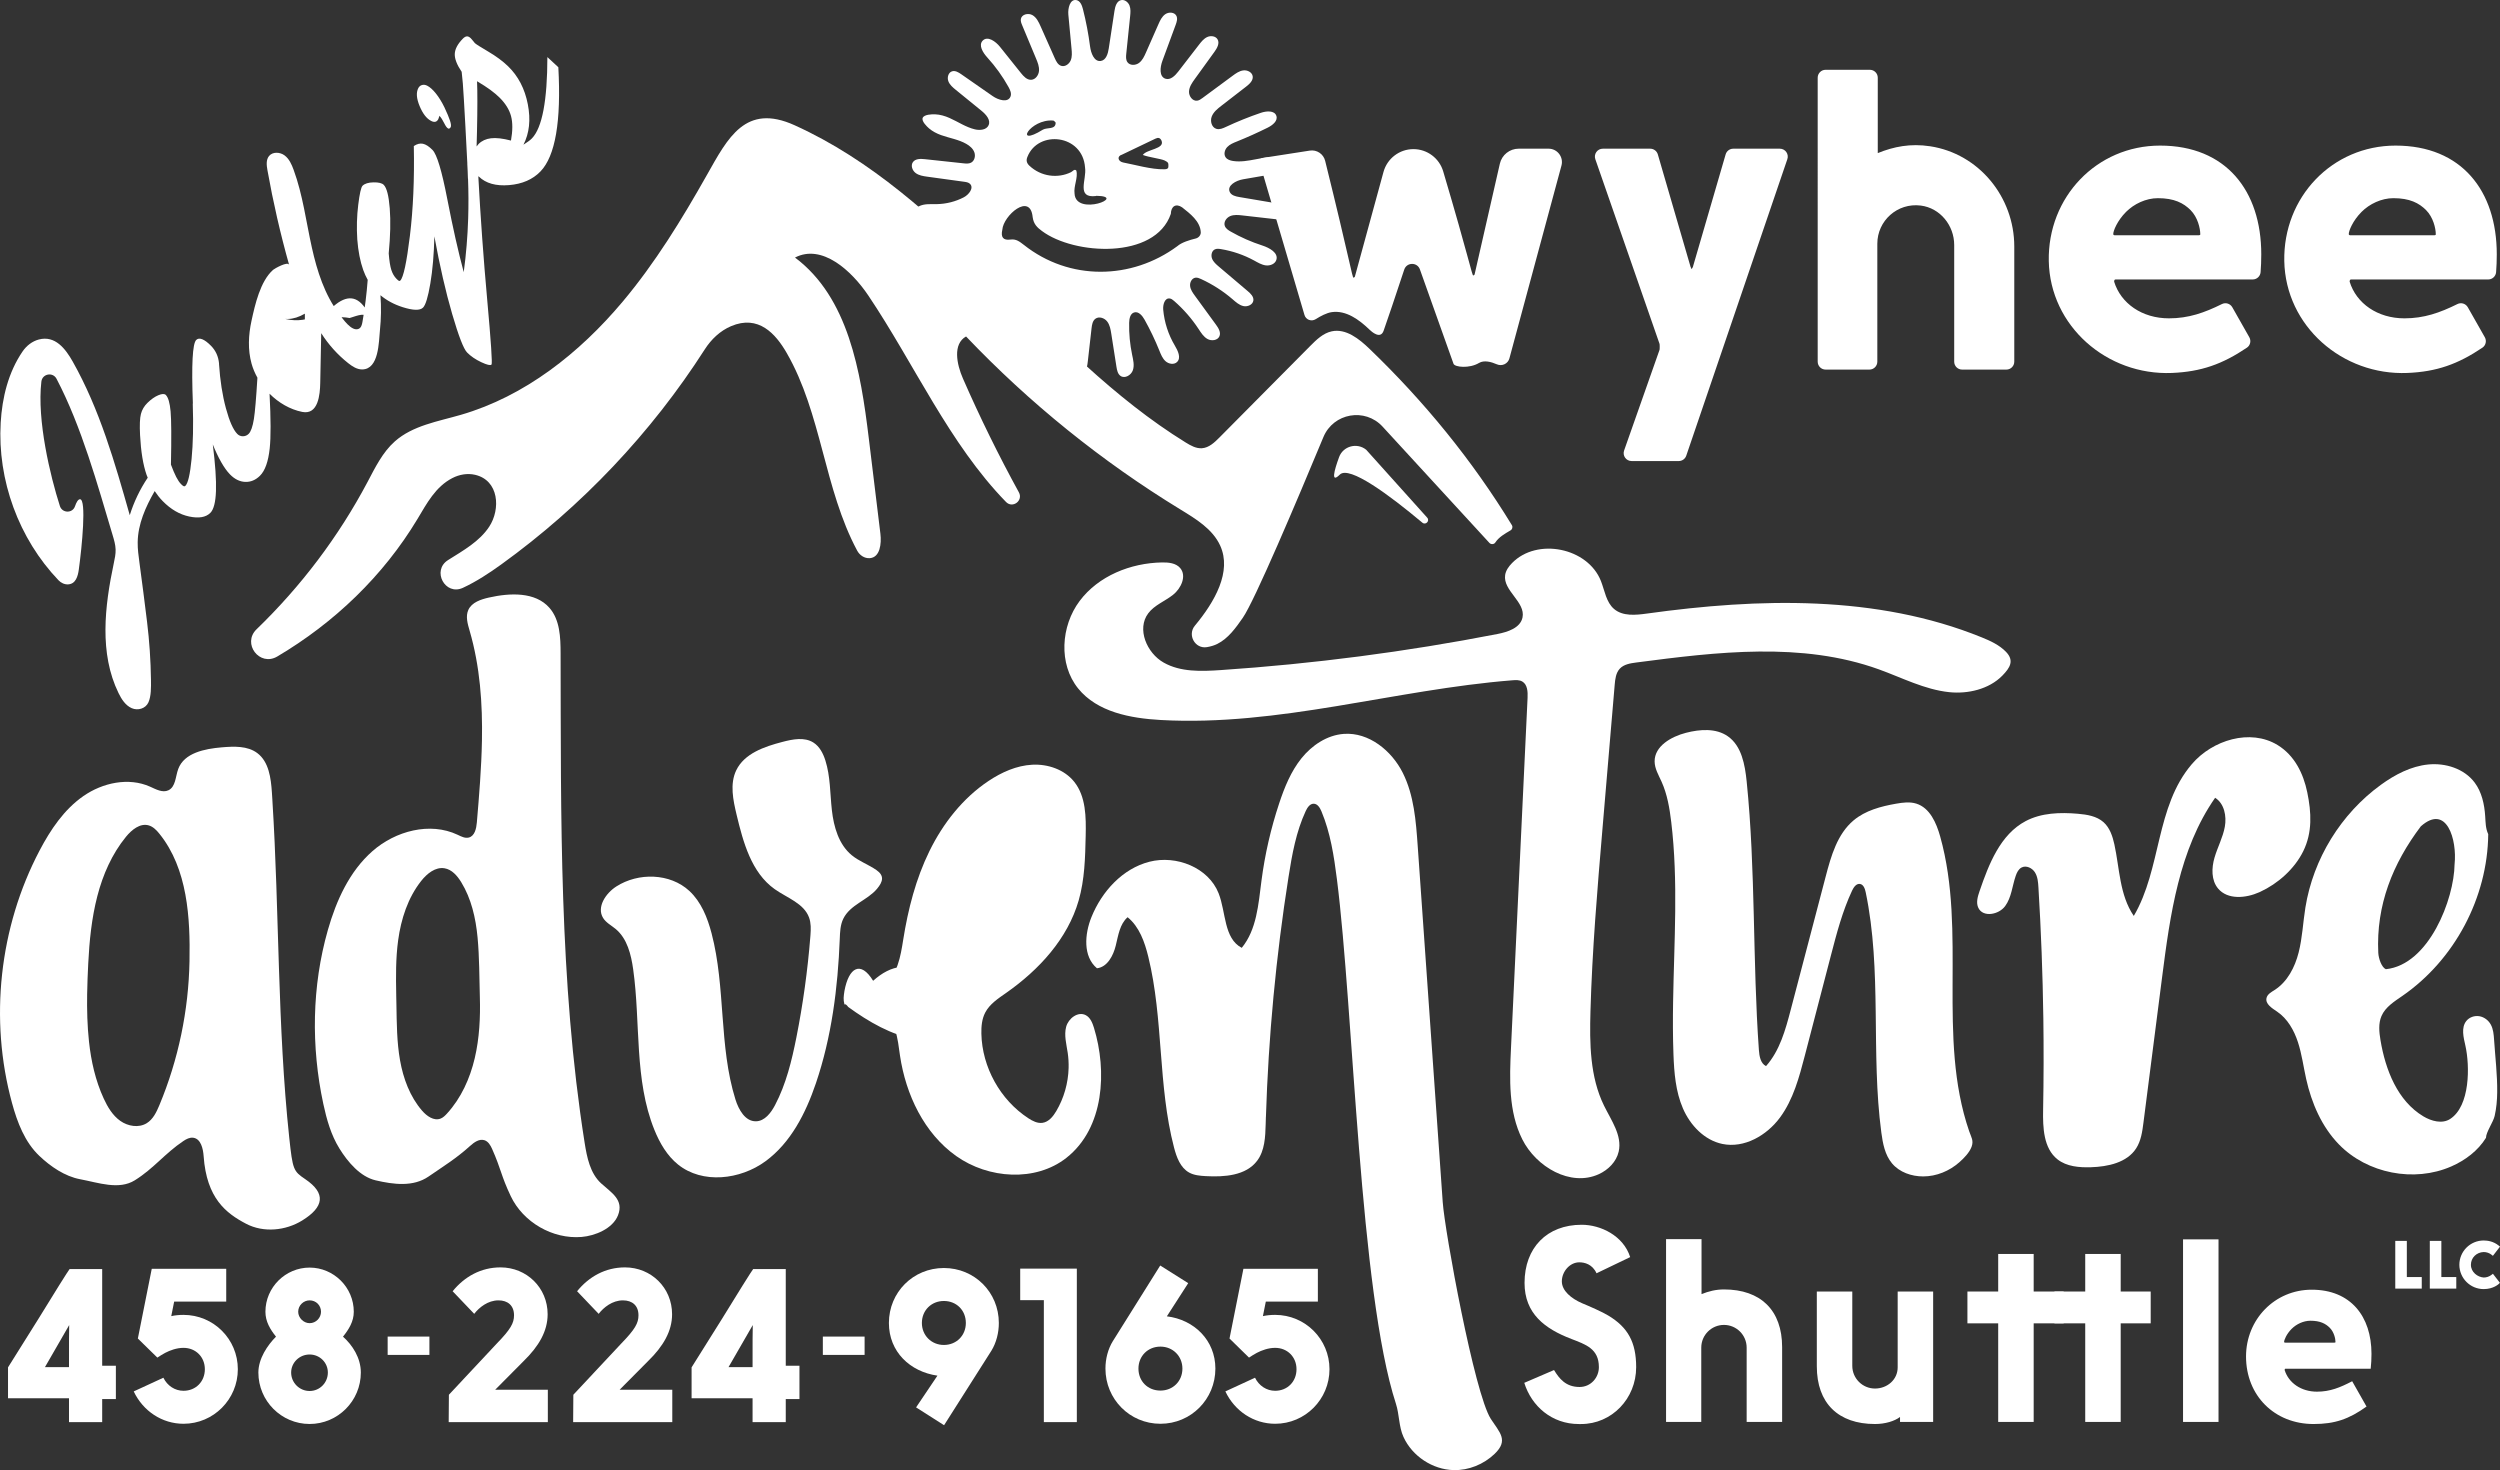 <svg xmlns="http://www.w3.org/2000/svg" id="Layer_2" viewBox="0 0 391.305 230.103"><rect x="0" y="0" width="391.305" height="230.103" fill="#333333" stroke="none"/><g id="Components"><g id="_27ab931c-4bf0-4898-8ace-ba5e7b510764_5"><path d="m67.467 18.922c.27.138.498.184.685.136.187-.048.339-.185.456-.413.049-.096.095-.231.138-.406.018-.036.031-.075.037-.117.258.284.501.662.731 1.135.23.474.437.757.621.852.073.038.143.039.207.004.064-.035.13-.103.198-.205.092-.18.057-.519-.105-1.019-.163-.499-.455-1.198-.877-2.096-.416-.849-.861-1.569-1.333-2.16-.472-.59-.923-.995-1.352-1.216-.282-.145-.553-.182-.814-.111-.261.07-.459.237-.594.501-.35.683-.279 1.616.214 2.8.493 1.184 1.089 1.955 1.789 2.314z" style="fill:#fff;"/><path d="m87.39 10.521-1.714-1.586c-.003 3.386-.205 6.145-.608 8.278-.403 2.133-1.007 3.616-1.811 4.447-.132.137-.307.286-.525.447-.218.163-.484.343-.8.542.925-1.796 1.153-3.907.682-6.333-.471-2.425-1.501-4.407-3.09-5.944-.826-.799-1.859-1.564-3.097-2.293-1.238-.729-1.94-1.174-2.105-1.334-.038-.037-.125-.144-.26-.323-.135-.178-.259-.323-.374-.434-.216-.208-.423-.307-.62-.294-.198.013-.416.144-.656.392-.792.819-1.203 1.606-1.231 2.36-.028.754.332 1.685 1.08 2.793.127.988.242 2.421.345 4.299.082 1.5.38 6.521.543 10.082l-.01-.01c.024.375.039.748.058 1.122.018.452.034.869.044 1.226.0.0.012-.007.015-.008.08 2.1.089 4.183.023 6.247-.089 2.828-.321 5.629-.695 8.402-.864-3.219-1.722-7.037-2.577-11.454-.854-4.417-1.623-6.973-2.305-7.666-.545-.555-1.047-.88-1.505-.977-.457-.096-.933.025-1.426.36.103 5.181-.1 9.863-.612 14.048-.511 4.185-1.014 6.521-1.506 7.005-.062.061-.129.078-.203.051-.074-.026-.204-.134-.39-.323-.36-.366-.63-.831-.811-1.398-.181-.566-.317-1.424-.407-2.576.263-2.738.317-5.091.162-7.06s-.468-3.192-.939-3.671c-.273-.277-.808-.409-1.605-.394-.797.015-1.368.191-1.713.53-.234.23-.459 1.227-.676 2.99-.217 1.763-.266 3.566-.149 5.41.142 1.844.453 3.442.933 4.793.198.555.436 1.061.699 1.538-.167 2.212-.438 4.416-.824 6.601-.073.412-.194.883-.573 1.059-1.118.519-2.535-1.612-3.068-2.317-2.275-3.009-3.452-6.702-4.272-10.384-.906-4.067-1.416-8.251-2.857-12.18-.309-.844-.691-1.713-1.41-2.253-.719-.54-1.868-.605-2.439.089-.488.594-.386 1.46-.251 2.218.889 4.995 2.024 9.946 3.397 14.83-.178-.631-2.299.582-2.513.771-2.009 1.785-2.829 5.456-3.378 7.976-.482 2.212-.597 4.544.014 6.724.211.751.523 1.484.912 2.183-.195 3.225-.379 5.382-.551 6.457-.194 1.207-.469 1.986-.826 2.337-.246.242-.543.366-.888.371-.346.005-.643-.118-.891-.37-.632-.644-1.224-1.978-1.774-4.004-.55-2.025-.91-4.332-1.079-6.918v-.111c-.103-1.09-.52-2.007-1.251-2.751-.521-.53-.98-.873-1.375-1.029-.396-.157-.711-.12-.945.11-.579.569-.753 3.878-.523 9.925l-.018.055c.11 3.364.049 6.246-.184 8.644-.233 2.4-.559 3.805-.977 4.216-.074.073-.161.09-.26.051-.099-.039-.235-.147-.409-.324-.26-.265-.515-.641-.763-1.128-.249-.487-.523-1.129-.822-1.926.085-4.25.066-7.034-.056-8.352-.122-1.319-.369-2.168-.74-2.546-.211-.214-.6-.203-1.168.032-.567.236-1.141.638-1.72 1.207-.505.497-.843 1.071-1.014 1.722-.171.652-.216 1.757-.137 3.315.133 2.574.472 4.651 1.022 6.231.052.151.121.291.178.438-1.212 1.808-2.164 3.791-2.811 5.87-2.34-8.25-4.717-16.59-8.935-24.057-1.113-1.971-2.739-4.123-5.297-3.445-1.045.277-1.932.976-2.542 1.868-2.239 3.276-3.2 7.225-3.429 11.155-.524 8.992 2.824 18.15 9.051 24.664.394.412.944.675 1.513.642 1.191-.07 1.52-1.285 1.661-2.303.501-3.626 1.221-11.023.192-11.023-.301.0-.567.461-.791 1.112-.387 1.122-1.995 1.089-2.358-.042-1.513-4.721-3.608-13.425-2.9-19.481.144-1.238 1.795-1.545 2.374-.442 3.922 7.479 6.424 16.611 8.784 24.489.218.727.437 1.465.462 2.224.023.727-.134 1.445-.285 2.156-1.432 6.759-2.292 14.114.74 20.322.47.962 1.089 1.937 2.069 2.367.956.419 2.175.069 2.611-.907.436-.976.417-2.354.4-3.532-.043-3.037-.246-6.07-.614-9.085-.378-3.099-.776-6.196-1.195-9.29-.142-1.047-.286-2.099-.271-3.155.041-2.855 1.223-5.505 2.66-8.014.374.561.789 1.093 1.267 1.58 1.264 1.287 2.645 2.087 4.141 2.403 1.496.315 2.595.127 3.297-.563.529-.52.826-1.661.888-3.421.062-1.759-.104-4.194-.497-7.305.411 1.034.85 1.961 1.316 2.78.466.819.928 1.462 1.387 1.929.732.744 1.523 1.131 2.376 1.161.853.03 1.618-.288 2.296-.954.801-.787 1.311-2.213 1.533-4.279.191-1.777.183-4.638-.023-8.569 1.414 1.414 3.192 2.461 5.106 2.847 2.531.511 2.791-2.738 2.826-4.506.051-2.606.103-5.212.155-7.818 1.13 1.787 2.564 3.381 4.222 4.693.643.509 1.379.995 2.199.985 2.631-.033 2.585-4.343 2.767-6.119.186-1.817.223-3.67.082-5.498.97.806 2.114 1.433 3.453 1.86 1.657.528 2.727.556 3.207.084.406-.4.789-1.655 1.146-3.768.357-2.112.569-4.577.634-7.393.843 4.627 1.771 8.675 2.783 12.144 1.012 3.469 1.791 5.481 2.337 6.036.583.593 1.323 1.099 2.22 1.519.897.42 1.432.546 1.605.376.148-.145-.077-3.521-.673-10.127-.589-6.521-1.052-12.968-1.394-19.345.029.017.065.025.089.048 1.093 1.058 2.67 1.502 4.729 1.331 2.059-.17 3.695-.882 4.908-2.136 1.165-1.204 1.98-3.166 2.447-5.887.467-2.72.584-6.199.352-10.437zM47.717 50.114c9e-4.099-.005.192-.017.278-.126 3.001-.295 5.243-.506 6.728-.211 1.485-.483 2.391-.816 2.718-.099.097-.207.122-.324.077-.118-.046-.288-.182-.511-.409-1.401-1.425-2.037-3.187-1.908-5.285.129-2.098 1.138-5.179 3.027-9.244.808 1.587 1.16 3.299 1.055 5.138zm32.263-27.096c-1.289-.335-2.332-.455-3.128-.358-.796.097-1.444.395-1.944.896-.036.037-.088.101-.155.193-.067.093-.119.156-.155.193.005-.531.026-1.316.062-2.353.077-3.557.08-6.177.009-7.859.847.503 1.552.962 2.113 1.376.561.414 1.036.814 1.424 1.201.914.912 1.507 1.87 1.78 2.874.273 1.004.27 2.282-.006 3.836z" style="fill:#fff;"/><path d="m190.526 100.793c1.72-.854 2.902-2.516 4.005-4.102 1.852-2.664 8.505-18.392 12.611-28.278 1.566-3.77 6.515-4.639 9.272-1.628l16.729 18.211c.272.259.716.218.919-.097.538-.833 1.509-1.38 2.365-1.879.292-.17.389-.541.213-.829-6.201-10.154-13.696-19.334-22.275-27.584-1.635-1.572-3.697-3.221-5.915-2.747-1.348.288-2.399 1.312-3.37 2.292-4.737 4.776-9.474 9.552-14.212 14.328-.773.779-1.647 1.607-2.742 1.68-.913.061-1.764-.422-2.542-.902-22.459-13.861-37.174-38.783-61.221-49.659-7.678-3.472-10.429 1.963-13.711 7.779-3.912 6.932-8.085 13.763-13.218 19.871-6.718 7.994-15.273 14.776-25.302 17.683-3.599 1.043-7.526 1.669-10.33 4.156-1.922 1.705-3.074 4.087-4.276 6.358-4.517 8.537-10.414 16.336-17.362 23.044-2.317 2.236.466 5.905 3.238 4.266 8.922-5.274 16.594-12.623 21.929-21.499 1.465-2.438 2.824-5.061 5.471-6.426 1.089-.562 2.356-.79 3.55-.515 3.765.866 4.025 5.378 2.221 8.123-1.518 2.309-4.039 3.712-6.377 5.184l-.07.044c-2.591 1.635-.453 5.63 2.326 4.342 2.121-.984 4.141-2.315 6.025-3.675 12.591-9.093 23.456-20.57 31.835-33.648 1.006-1.569 2.392-2.895 4.105-3.628 4.305-1.842 6.989 1.187 8.714 4.179 5.489 9.516 5.835 21.253 11.04 30.956.385.718 1.143 1.227 1.956 1.174 1.628-.107 1.865-2.266 1.676-3.826-.61-5.016-1.221-10.033-1.831-15.049-1.262-10.373-3.172-21.917-11.537-28.179 4.208-2.186 8.844 2.02 11.487 5.957 7.215 10.748 12.653 23.175 21.545 32.301 1.031 1.058 2.722-.213 2.012-1.508-3.183-5.806-6.107-11.754-8.76-17.821-.971-2.22-1.623-5.391.49-6.578 9.935 10.435 21.243 19.562 33.54 27.072 2.438 1.489 5.06 3.071 6.242 5.672 1.845 4.06-.849 8.779-3.965 12.521-1.21 1.453.027 3.675 1.891 3.361.589-.099 1.149-.268 1.609-.496z" style="fill:#fff;"/><path d="m252.32 112.056c-.498 5.878-.997 11.756-1.495 17.634-.808 9.529-1.616 19.065-1.883 28.625-.14 5.016-.086 10.242 2.124 14.746 1.133 2.31 2.863 4.677 2.295 7.187-.36 1.591-1.638 2.866-3.123 3.542-4.417 2.01-9.802-1.132-11.973-5.472s-1.991-9.435-1.762-14.283c.865-18.268 1.73-36.535 2.595-54.803.045-.942-.008-2.075-.819-2.555-.454-.269-1.019-.239-1.545-.198-18.443 1.457-36.581 7.253-55.053 6.217-4.749-.266-9.941-1.24-12.93-4.939-3.089-3.823-2.712-9.756.235-13.689 2.948-3.933 7.983-5.949 12.897-6.034 1.022-.018 2.168.096 2.836.871 1.059 1.231.156 3.198-1.119 4.203s-2.911 1.598-3.882 2.9c-1.821 2.44-.229 6.199 2.42 7.7 2.649 1.502 5.883 1.38 8.921 1.176 14.533-.976 29.005-2.862 43.302-5.644 1.642-.32 3.603-.952 3.946-2.589.506-2.42-3.09-4.204-2.719-6.649.11-.723.567-1.346 1.077-1.869 3.926-4.024 11.87-2.414 13.92 2.821.594 1.517.814 3.306 2.053 4.365 1.359 1.161 3.374.962 5.144.717 17.544-2.437 35.973-2.94 52.386 3.718 1.359.551 2.782 1.201 3.815 2.274 1.323 1.375.641 2.484-.571 3.722-2.098 2.142-5.408 2.894-8.313 2.589-3.861-.405-7.391-2.264-11.044-3.579-12.029-4.328-25.278-2.723-37.954-1.062-.924.121-1.927.281-2.565.962-.619.661-.727 1.637-.803 2.539-.137 1.62-.275 3.24-.412 4.861z" style="fill:#fff;"/><path d="m198.139 174.847c-.012.371-.023.742-.033 1.114-.055 1.993-.139 4.132-1.337 5.725-1.756 2.334-5.131 2.565-8.047 2.402-.891-.05-1.813-.126-2.594-.557-1.377-.76-1.97-2.402-2.367-3.923-2.542-9.727-1.631-20.087-4.026-29.852-.565-2.303-1.399-4.694-3.238-6.191-1.233 1.075-1.465 2.86-1.859 4.448-.394 1.588-1.315 3.351-2.939 3.542-2.209-1.849-1.938-5.352-.858-8.022 1.626-4.019 4.871-7.577 9.071-8.653s9.238.906 10.827 4.94c1.17 2.969.794 7.057 3.622 8.537 2.346-2.86 2.609-6.826 3.085-10.494.535-4.121 1.466-8.19 2.776-12.133.829-2.495 1.833-4.981 3.478-7.033 1.645-2.051 4.019-3.639 6.642-3.829 3.904-.282 7.481 2.609 9.231 6.111 1.75 3.502 2.055 7.524 2.329 11.428 1.305 18.582 2.611 37.165 3.916 55.748.322 4.589 4.968 29.966 7.529 33.935 1.369 2.122 2.834 3.328.585 5.481-1.699 1.626-4.05 2.592-6.409 2.531-3.3-.086-6.468-2.177-7.843-5.178-.746-1.628-.637-3.512-1.19-5.215-5.691-17.511-6.624-61.624-9.234-82.102-.46-3.611-1.014-7.257-2.42-10.615-.232-.553-.605-1.18-1.204-1.194-.601-.014-1.003.599-1.257 1.144-1.504 3.23-2.136 6.788-2.691 10.308-1.962 12.443-3.146 25.009-3.541 37.6z" style="fill:#fff;"/><path d="m42.635 125.272c1.104 17.596.771 35.283 2.64 52.814.536 5.027.654 5.226 2.495 6.473 3.294 2.23 2.95 4.361-.471 6.475-2.59 1.601-6.046 1.946-8.783.511-3.129-1.64-6.178-3.981-6.642-10.569-.085-1.204-.438-2.74-1.634-2.896-.548-.071-1.077.207-1.536.514-2.904 1.943-4.645 4.311-7.614 6.154-2.489 1.545-5.679.365-8.559-.175-2.38-.446-4.626-1.988-6.381-3.657-2.281-2.168-3.447-5.246-4.275-8.282-3.57-13.088-1.994-27.507 4.321-39.514 1.711-3.254 3.829-6.411 6.846-8.512 3.018-2.101 7.088-2.979 10.445-1.479.922.412 1.957 1 2.871.568 1.147-.542 1.1-2.148 1.539-3.337.929-2.519 4.136-3.16 6.811-3.385 1.919-.161 4.032-.255 5.57.905 1.805 1.361 2.128 3.898 2.279 6.154.028.412.054.824.08 1.236zm-28.995 30.276c-.04 2.507.022 5.017.291 7.503.33 3.053 1.013 6.088 2.3 8.888.613 1.335 1.394 2.649 2.591 3.5s2.89 1.138 4.141.368c.997-.613 1.532-1.744 1.983-2.824 2.974-7.129 4.573-14.816 4.715-22.537.124-6.745-.285-14.445-4.698-19.93-.457-.567-.99-1.127-1.69-1.327-1.353-.386-2.664.695-3.554 1.785-2.203 2.699-3.617 5.936-4.485 9.29-.89 3.438-1.244 6.992-1.423 10.531-.08 1.579-.145 3.166-.17 4.753z" style="fill:#fff;"/><path d="m75.435 115.959c.11-5.842-.3-11.647-1.929-17.239-.312-1.072-.663-2.253-.195-3.268.542-1.175 1.948-1.636 3.211-1.921 3.287-.741 7.256-.925 9.477 1.609 1.644 1.875 1.74 4.607 1.747 7.101.07 25.595-.237 51.328 3.759 76.608.366 2.314.862 4.804 2.594 6.382 1.593 1.452 3.588 2.559 2.633 4.987-.831 2.113-3.621 3.222-5.702 3.393-4.526.371-9.149-2.296-11.092-6.401-1.542-3.257-1.454-4.087-2.914-7.382-.25-.564-.596-1.155-1.18-1.354-.806-.274-1.63.316-2.261.887-2.155 1.951-4.111 3.144-6.505 4.792-2.394 1.648-5.449 1.254-8.28.596-2.422-.563-4.366-2.873-5.676-4.987-1.31-2.114-1.995-4.551-2.517-6.982-1.923-8.964-1.799-18.405.716-27.222 1.314-4.607 3.377-9.176 6.976-12.337 3.6-3.161 8.998-4.608 13.329-2.561.56.265 1.166.592 1.765.431.916-.247 1.165-1.406 1.246-2.352.361-4.235.717-8.519.797-12.782zm-13.418 39.727c.01.527.021 1.054.031 1.581.052 2.904.059 5.825.565 8.685.506 2.86 1.549 5.69 3.447 7.888.736.853 1.86 1.657 2.907 1.242.392-.155.702-.463.987-.774 2.213-2.414 3.608-5.499 4.356-8.688.732-3.121.891-6.369.798-9.564-.09-3.1-.066-6.228-.357-9.317-.285-3.028-.974-6.081-2.567-8.671-.612-.995-1.46-1.977-2.612-2.165-1.43-.233-2.738.838-3.638 1.973-2.092 2.639-3.162 5.966-3.616 9.303-.383 2.815-.355 5.663-.3 8.507z" style="fill:#fff;"/><path d="m261.878 156.768c.154-9.39.824-18.794-.292-28.106-.259-2.156-.621-4.33-1.514-6.309-.464-1.029-1.081-2.048-1.087-3.177-.014-2.391 2.591-3.879 4.906-4.475 2.189-.563 4.692-.752 6.547.54 2.168 1.51 2.687 4.449 2.955 7.078 1.422 13.953.911 28.035 1.912 42.025.069.964.252 2.095 1.116 2.529 2.157-2.422 3.046-5.686 3.869-8.824 1.824-6.953 3.648-13.907 5.473-20.86.843-3.215 1.817-6.642 4.362-8.779 1.847-1.551 4.28-2.197 6.656-2.613 1.049-.184 2.148-.328 3.164-.011 2.112.659 3.14 3.009 3.736 5.139 4.207 15.02-.54 31.349 4.542 46.148.325.946.734 1.461.37 2.437-.339.909-1.206 1.788-1.918 2.417-1.545 1.365-3.574 2.207-5.645 2.211-1.824.004-3.717-.646-4.888-2.045-1.111-1.327-1.444-3.123-1.672-4.838-1.661-12.475.133-25.308-2.452-37.624-.114-.541-.345-1.19-.892-1.272-.571-.086-.984.515-1.229 1.038-1.508 3.215-2.411 6.675-3.306 10.111-1.365 5.241-2.729 10.482-4.094 15.723-.881 3.385-1.806 6.862-3.88 9.679-2.075 2.817-5.6 4.855-9.025 4.145-2.818-.585-5.03-2.917-6.173-5.559-1.143-2.642-1.377-5.578-1.484-8.455-.102-2.754-.101-5.511-.056-8.27z" style="fill:#fff;"/><path d="m319.826 159.299c-.096-6.805-.351-13.607-.766-20.399-.05-.815-.114-1.668-.549-2.359-.436-.69-1.373-1.137-2.094-.755-.475.252-.731.78-.907 1.288-.552 1.592-.661 3.384-1.655 4.744s-3.45 1.81-4.193.299c-.399-.811-.112-1.777.182-2.632 1.457-4.249 3.253-8.876 7.227-10.97 2.463-1.298 5.383-1.381 8.157-1.144 1.43.122 2.946.363 4.019 1.317.979.872 1.418 2.193 1.699 3.474.821 3.745.799 7.926 3.04 11.202 4.338-7.386 3.378-17.082 9.084-23.76 3.24-3.791 9.158-5.588 13.416-2.993 2.658 1.621 4.04 4.448 4.653 7.41.65 3.141.82 6.277-.635 9.225-1.365 2.765-3.954 5.067-6.739 6.349-.041.019-.081.037-.122.056-2.12.95-4.962 1.208-6.458-.57-1.092-1.298-1.038-3.221-.563-4.849s1.308-3.151 1.612-4.819-.08-3.641-1.517-4.542c-5.633 8.089-7.045 18.29-8.298 28.067-.973 7.588-1.946 15.175-2.918 22.763-.179 1.398-.377 2.848-1.137 4.034-1.442 2.249-4.43 2.883-7.1 2.964-1.823.055-3.783-.101-5.215-1.23-2.197-1.731-2.309-4.96-2.256-7.757.091-4.803.103-9.608.035-14.412z" style="fill:#fff;"/><path d="m126.856 146.344c.068-.919.095-1.859-.217-2.722-.81-2.237-3.451-3.077-5.39-4.456-3.636-2.587-4.921-7.309-5.957-11.65-.548-2.295-1.077-4.806-.06-6.935 1.263-2.644 4.403-3.718 7.239-4.457 1.609-.42 3.433-.787 4.84.099.97.61 1.527 1.704 1.875 2.795.798 2.504.726 5.189 1.021 7.801.295 2.612 1.076 5.361 3.102 7.035 1.168.965 2.625 1.466 3.862 2.324 1.28.887 1.048 1.803.11 2.931-1.513 1.819-4.192 2.472-5.283 4.685-.478.97-.515 2.088-.557 3.169-.297 7.658-1.272 15.348-3.738 22.604-1.582 4.654-3.917 9.282-7.88 12.19-3.963 2.908-9.872 3.599-13.7.514-1.722-1.388-2.868-3.374-3.697-5.425-3.18-7.861-2.14-16.717-3.318-25.115-.327-2.327-.931-4.812-2.735-6.318-.676-.565-1.512-.983-1.975-1.732-1.04-1.682.399-3.857 2.064-4.925 3.457-2.217 8.412-2.099 11.429.688 1.863 1.721 2.843 4.193 3.487 6.647 2.226 8.484 1.12 17.623 3.734 25.995.501 1.605 1.525 3.447 3.206 3.422 1.373-.021 2.352-1.314 2.991-2.53 1.733-3.296 2.622-6.963 3.346-10.615 1.032-5.207 1.76-10.474 2.181-15.765.007-.084.013-.168.019-.253z" style="fill:#fff;"/><path d="m389.452 130.536c.004.008.008.016.011.024-.092 9.92-5.255 19.66-13.413 25.304-1.271.879-2.681 1.748-3.294 3.167-.508 1.177-.367 2.522-.156 3.786.776 4.642 2.669 9.499 6.708 11.915 1.272.761 2.95 1.218 4.194.412 3.139-2.035 3.093-8.301 2.393-11.444-.293-1.317-.704-2.846.141-3.898.474-.591 1.29-.868 2.037-.743.747.125 1.41.628 1.78 1.289.407.726.471 1.587.527 2.418.181 2.716.516 5.469.487 8.191-.013 1.244-.123 2.496-.399 3.711-.221.973-1.356 2.546-1.356 3.424-1.255 2.03-3.254 3.528-5.441 4.484-5.817 2.541-13.14 1.106-17.568-3.443-2.701-2.774-4.295-6.472-5.136-10.251-.428-1.92-.678-3.885-1.288-5.756-.61-1.87-1.634-3.685-3.264-4.787-.8-.54-1.875-1.198-1.654-2.138.14-.595.756-.922 1.27-1.251 2.002-1.28 3.169-3.557 3.755-5.86.586-2.303.681-4.699 1.058-7.045 1.224-7.618 5.573-14.685 11.822-19.212 2.199-1.593 4.695-2.904 7.396-3.177s5.631.648 7.264 2.817c1.129 1.5 1.542 3.423 1.661 5.297.059.94.061 1.917.464 2.767zm-5.256 4.73c.407-3.804-1.221-9.53-5.284-5.927-4.404 5.834-7.016 12.351-6.659 19.794.044.916.53 2.291 1.185 2.568 6.755-.7 10.686-10.957 10.757-16.435z" style="fill:#fff;"/><path d="m167.261 167.157c.021-.79-.024-1.581-.139-2.362-.199-1.357-.597-2.747-.247-4.072.35-1.326 1.864-2.467 3.075-1.824.714.379 1.044 1.209 1.281 1.982 2.055 6.712 1.645 15.652-4.307 20.34-4.845 3.816-12.222 3.294-17.253-.274s-7.89-9.607-8.8-15.707c-.202-1.35-.321-2.726-.77-4.016-.449-1.289-1.286-2.515-2.531-3.076-.569-.256-1.256-.408-1.574-.945-.362-.611-.032-1.425.492-1.903s1.207-.741 1.795-1.138c2.195-1.484 2.671-4.449 3.087-7.066.76-4.784 1.974-9.534 4.108-13.883s5.227-8.296 9.259-10.982c2.046-1.363 4.376-2.405 6.831-2.536 2.455-.131 5.042.756 6.574 2.678 1.837 2.304 1.857 5.519 1.791 8.466-.076 3.395-.158 6.834-1.096 10.098-1.726 6.006-6.225 10.884-11.344 14.468-1.245.872-2.589 1.74-3.288 3.09-.519 1.001-.622 2.166-.598 3.293.111 5.244 2.945 10.356 7.332 13.23.673.441 1.446.845 2.242.729.961-.141 1.648-.99 2.143-1.826 1.208-2.04 1.874-4.394 1.938-6.764zm-13.671-20.561c.006 1.487.251 2.943.908 4.276.115.234.269.484.521.551.165.044.34-9e-4.503-.052 1.48-.465 2.743-1.451 3.849-2.54 4.85-4.774 8.48-13.339 4.474-19.663-.142-.224-.299-.45-.529-.583-.37-.213-.836-.136-1.243-.007-2.136.679-3.684 2.541-4.791 4.49-1.588 2.795-2.52 5.919-3.166 9.068-.298 1.455-.531 2.973-.525 4.46z" style="fill:#fff;"/><path d="m243.24 214.44c.816 1.347 1.837 2.654 4 2.654 1.756.0 3.021-1.47 3.021-3.103.0-2.898-2.082-3.552-4.287-4.409-4.164-1.592-7.349-3.96-7.349-8.777.0-5.511 3.511-9.103 8.941-9.103 2.98.0 6.532 1.714 7.593 5.062l-5.266 2.531c-.653-1.429-1.878-1.715-2.695-1.715-1.51.0-2.735 1.47-2.735 2.981.0 1.469 1.47 2.694 3.184 3.429 1.102.449 3.225 1.388 4.082 1.919 3.062 1.837 4.368 4.164 4.368 8.083.0 4.94-3.837 8.9-8.614 8.9h-.367c-4.205.0-7.389-2.776-8.533-6.45l4.654-2z" style="fill:#fff;"/><path d="m266.327 202.56c1.102-.449 2.245-.735 3.511-.735 5.756.0 9.104 3.266 9.104 9.022v11.717h-5.552v-11.635c0-1.959-1.592-3.551-3.552-3.551s-3.552 1.592-3.552 3.551v11.635h-5.511v-28.618h5.552v8.614z" style="fill:#fff;"/><path d="m302.58 222.564h-5.185v-.776c-.857.653-2.327 1.102-3.919 1.102-5.756.0-9.104-3.266-9.104-9.022V202.152h5.552v11.634c0 1.96 1.592 3.552 3.552 3.552 1.919.0 3.552-1.389 3.552-3.307V202.152h5.552v20.412z" style="fill:#fff;"/><path d="m312.762 196.273h5.552v5.879h4.695v4.981h-4.695v15.431h-5.552v-15.431h-4.817v-4.981h4.817v-5.879z" style="fill:#fff;"/><path d="m326.384 196.273h5.552v5.879h4.695v4.981h-4.695v15.431h-5.552v-15.431h-4.817v-4.981h4.817v-5.879z" style="fill:#fff;"/><path d="m341.694 193.987h5.552v28.577h-5.552v-28.577z" style="fill:#fff;"/><path d="m368.168 216.195 2.246 3.961c-2.736 1.959-4.94 2.735-8.287 2.735-6.123.0-10.573-4.45-10.573-10.573.0-5.798 4.49-10.451 10.287-10.451 6.083.0 9.349 4.163 9.349 10.042.0.857-.041 1.511-.123 2.327h-13.349c-.081.0-.122.081-.122.204.612 2 2.572 3.388 5.062 3.388 2.041.0 3.633-.653 5.511-1.633zm-9.471-8.205c-.816.816-1.184 1.756-1.184 2.041.0.081.041.122.164.122h7.716c.122.0.163-.041.163-.081.0-.571-.245-1.592-.898-2.246-.653-.653-1.511-1.102-3.021-1.102-1.102.0-2.204.531-2.939 1.266z" style="fill:#fff;"/><polygon points="376.722 194.227 374.913 194.227 374.913 201.695 379.058 201.695 379.058 199.887 376.722 199.887 376.722 194.227" style="fill:#fff;"/><polygon points="382.126 194.227 380.317 194.227 380.317 201.695 384.462 201.695 384.462 199.887 382.126 199.887 382.126 194.227" style="fill:#fff;"/><path d="m390.003 199.521c-.353.284-.799.441-1.24.441-.967-.062-2.011-.843-2.011-1.996.0-1.095.862-1.953 1.995-1.995.457.0.903.156 1.256.441l.19.153 1.113-1.441-.209-.165c-.809-.657-1.724-.795-2.349-.795-2.097.0-3.804 1.706-3.804 3.804s1.706 3.804 3.804 3.804c1.544.0 2.36-.799 2.394-.834l.148-.148-1.096-1.42-.19.153z" style="fill:#fff;"/><path d="m262.766 72.164h-7.389c-.855.0-1.453-.845-1.169-1.651l5.504-15.637c.069-.138.069-.346.069-.623.0-.207.0-.415-.069-.553l-10.008-28.781c-.28-.805.318-1.646 1.171-1.646h7.422c.551.0 1.036.364 1.19.893l5.134 17.64q.069.069.069.138c0 .07.0.139.069.139l.138-.139q0-.069.069-.138l5.134-17.64c.154-.529.639-.893 1.19-.893h7.296c.85.0 1.447.835 1.173 1.639l-15.822 46.412c-.171.502-.643.84-1.173.84z" style="fill:#fff;"/><path d="m293.91 23.965c2.497-1.017 5.115-1.54 8.191-1.072 7.647 1.162 13.178 7.952 13.178 15.687v18.03c0 .684-.555 1.239-1.239 1.239h-6.926c-.684.0-1.239-.555-1.239-1.239v-18.264c0-3.058-2.196-5.785-5.229-6.171-3.67-.467-6.804 2.388-6.804 5.966v18.469c0 .684-.555 1.239-1.239 1.239h-6.856c-.684.0-1.239-.555-1.239-1.239V12.163c0-.684.555-1.239 1.239-1.239h6.926c.684.0 1.239.555 1.239 1.239v11.801z" style="fill:#fff;"/><path d="m349.404 48.092 2.662 4.693c.316.558.159 1.274-.373 1.632-3.841 2.59-7.174 3.769-11.732 3.958-10.178.423-19.089-7.337-19.282-17.522-.19-9.987 7.483-18.065 17.423-18.065 10.304.0 15.836 7.054 15.836 17.012.0 1.033-.035 1.892-.105 2.8-.05.644-.591 1.142-1.236 1.142h-21.48c-.138.0-.207.138-.207.345 1.038 3.389 4.357 5.74 8.575 5.74 3.077.0 5.552-.876 8.301-2.239.585-.29 1.296-.065 1.618.503zm-16.626-14.929c-1.383 1.383-2.006 2.974-2.006 3.457.0.138.069.207.276.207h13.07c.207.0.276-.069.276-.138.0-.968-.415-2.696-1.521-3.803-1.105-1.106-2.558-1.867-5.117-1.867-1.867.0-3.735.899-4.979 2.144z" style="fill:#fff;"/><path d="m386.266 48.092 2.662 4.693c.316.558.159 1.274-.373 1.632-3.841 2.59-7.174 3.769-11.732 3.958-10.178.423-19.089-7.337-19.282-17.522-.19-9.987 7.483-18.065 17.423-18.065 10.304.0 15.836 7.054 15.836 17.012.0 1.033-.035 1.892-.105 2.8-.05.644-.591 1.142-1.236 1.142h-21.48c-.138.0-.207.138-.207.345 1.038 3.389 4.357 5.74 8.575 5.74 3.077.0 5.552-.876 8.301-2.239.585-.29 1.296-.065 1.618.503zm-16.626-14.929c-1.383 1.383-2.006 2.974-2.006 3.457.0.138.069.207.276.207h13.07c.207.0.276-.069.276-.138.0-.968-.415-2.696-1.521-3.803-1.105-1.106-2.558-1.867-5.117-1.867-1.867.0-3.735.899-4.979 2.144z" style="fill:#fff;"/><path d="m200.524 27.039.255-.044c.277-.048.569-.102.784-.284.408-.345.353-1.037.002-1.44-.351-.403-.901-.571-1.431-.641-2.382-.317-4.776.933-7.15.565-.432-.067-.891-.211-1.143-.569-.336-.479-.158-1.176.241-1.604s.964-.653 1.507-.871c1.637-.66 3.249-1.384 4.83-2.17.751-.373 1.627-1.054 1.36-1.849-.292-.871-1.549-.772-2.419-.476-1.864.634-3.692 1.371-5.475 2.206-.472.221-.997.455-1.497.305-.737-.22-1.002-1.202-.728-1.921.274-.719.91-1.226 1.518-1.696 1.294-1.002 2.589-2.003 3.883-3.005.532-.411 1.122-.963 1.01-1.626-.106-.625-.839-.98-1.468-.9s-1.17.469-1.68.846c-1.565 1.156-3.131 2.312-4.697 3.467-.259.191-.533.389-.852.428-.723.09-1.302-.712-1.268-1.439.033-.728.477-1.364.904-1.954 1.024-1.417 2.049-2.834 3.074-4.251.419-.58.852-1.344.488-1.96-.306-.518-1.059-.611-1.608-.363-.548.248-.938.743-1.306 1.219-1.08 1.399-2.161 2.798-3.241 4.197-.5.647-1.227 1.371-2.003 1.112-1.006-.336-.842-1.798-.475-2.792.693-1.883 1.387-3.766 2.08-5.649.167-.454.331-.972.11-1.402-.301-.584-1.178-.632-1.722-.265s-.835 1-1.1 1.601c-.646 1.467-1.293 2.934-1.939 4.401-.269.611-.561 1.251-1.101 1.644-.54.393-1.407.421-1.797-.121-.27-.374-.234-.88-.186-1.339.201-1.945.401-3.89.602-5.836.059-.572.115-1.17-.097-1.705s-.784-.974-1.341-.834c-.681.172-.908 1.008-1.014 1.702-.298 1.957-.595 3.914-.893 5.871-.124.815-.421 1.815-1.236 1.943-1.05.164-1.554-1.229-1.69-2.283-.253-1.966-.626-3.917-1.116-5.838-.152-.596-.424-1.295-1.029-1.405-.995-.181-1.346 1.272-1.252 2.279.166 1.77.332 3.54.497 5.31.059.625.113 1.279-.132 1.857s-.894 1.036-1.491.844c-.508-.164-.779-.702-.996-1.189-.74-1.662-1.479-3.324-2.219-4.986-.301-.677-.641-1.398-1.285-1.765-.643-.367-1.666-.13-1.804.598-.063.334.07.671.201.985.723 1.733 1.445 3.466 2.168 5.199.26.624.525 1.277.468 1.95s-.549 1.361-1.224 1.394c-.665.032-1.185-.538-1.601-1.057-1.094-1.367-2.188-2.735-3.281-4.102-.68-.851-1.936-1.754-2.7-.977-.712.724.035 1.897.718 2.648 1.28 1.409 2.398 2.965 3.323 4.629.258.465.506 1.02.296 1.508-.422.981-1.901.515-2.778-.095-1.641-1.142-3.282-2.284-4.923-3.425-.431-.3-.948-.614-1.447-.452-.581.189-.786.961-.576 1.534s.704.987 1.178 1.372c1.336 1.087 2.672 2.174 4.008 3.261.708.576 1.493 1.444 1.114 2.274-.334.731-1.342.825-2.124.643-1.421-.331-2.651-1.192-3.985-1.783-.71-.315-1.478-.542-2.258-.575-.472-.019-1.728.01-1.945.563-.203.517.649 1.342.986 1.633.552.476 1.218.816 1.902 1.061 1.315.471 2.737.68 3.948 1.375.538.308 1.044.737 1.253 1.32s.028 1.337-.524 1.619c-.353.181-.774.143-1.169.101-2.02-.217-4.041-.434-6.061-.652-.673-.072-1.484-.086-1.87.471-.367.529-.086 1.307.428 1.695s1.183.488 1.821.576c1.931.265 3.861.531 5.792.796.318.044.659.098.892.319.659.625-.154 1.691-.96 2.11-1.294.673-2.745 1.042-4.203 1.07-.968.018-1.996-.099-2.851.355s-1.293 1.802-.514 2.377c.429.317 1.017.261 1.545.191 1.72-.229 3.767 3.283 2.135 3.897-.625.235-1.283.477-1.723.979s-.56 1.355-.068 1.806c.45.412 1.147.313 1.75.404 1.35.204 2.38 1.643 2.137 2.986-.178.986-.904 2.066-.316 2.877.396.545 1.224.597 1.837.319s1.073-.801 1.55-1.277c1.366-1.364 4.245 1.94 2.928 3.309-.851.884.518 3.422 1.053 2.931.536-.491.82-1.188 1.167-1.826.812-1.49 4.124 1.249 3.396 3.018-.444 1.08-.584 2.776.567 2.977.73.128 1.315-.55 1.948-.936 1.226-.748 3.031-.28 3.739.971.337.597.5 1.379 1.119 1.675.593.284 1.334-.073 1.699-.62.365-.547.449-1.229.523-1.882.192-1.7.384-3.399.576-5.099.062-.547.159-1.158.6-1.488.555-.414 1.402-.134 1.832.409.43.543.551 1.261.658 1.945.27 1.726.54 3.451.81 5.177.083.529.202 1.117.643 1.42.674.462 1.656-.119 1.922-.892.266-.773.055-1.617-.113-2.417-.345-1.643-.502-3.325-.467-5.003.014-.642.161-1.428.771-1.624.689-.222 1.292.5 1.644 1.132.87 1.56 1.642 3.174 2.31 4.83.245.608.494 1.248.987 1.68s1.316.57 1.786.111c.674-.658.129-1.771-.352-2.58-1.012-1.701-1.637-3.631-1.813-5.603-.069-.772.22-1.843.992-1.765.276.028.506.214.715.396 1.462 1.275 2.751 2.75 3.818 4.37.395.599.788 1.245 1.418 1.588.63.343 1.578.221 1.859-.439.257-.604-.149-1.268-.535-1.798-1.102-1.512-2.205-3.025-3.307-4.537-.338-.463-.687-.955-.752-1.525s.273-1.228.841-1.304c.297-.04.59.082.863.207 1.785.817 3.454 1.887 4.942 3.168.512.441 1.036.924 1.696 1.07s1.486-.215 1.564-.887c.067-.583-.423-1.064-.871-1.444-1.513-1.282-3.025-2.564-4.538-3.847-.422-.357-.86-.737-1.059-1.253s-.064-1.206.436-1.443c.288-.136.625-.097.939-.045 1.823.298 3.595.906 5.217 1.791.583.318 1.168.678 1.827.76s1.423-.211 1.636-.84c.378-1.115-1.062-1.909-2.183-2.271-1.716-.553-3.374-1.283-4.94-2.175-.388-.221-.799-.485-.943-.908-.207-.608.265-1.279.859-1.524s1.265-.176 1.904-.103c1.785.203 3.569.405 5.354.608.703.08 1.585.07 1.908-.56.25-.488-.023-1.113-.464-1.438-.441-.326-1.004-.426-1.544-.518-1.915-.324-3.83-.647-5.746-.971-.577-.098-1.24-.257-1.488-.787-.475-1.01.972-1.799 2.072-1.989 1.987-.343 3.974-.686 5.961-1.03zm-35.669-8.169c.162.026.293.242.379.319.007 1.142-1.309.721-1.987 1.099-4.667 2.896-2.022-1.722 1.608-1.418zm-3.736 7.064c-.427-.403-.537-.843-.303-1.384 1.673-4.255 8.665-3.541 9.019 1.684.289 1.845-1.458 4.84 1.73 4.445 3e-4-.01 7e-4-.02.001-.03 5.019.045-3.18 3.287-3.374-.335-.175-1.165.586-2.536.273-3.622-.295-.306-.567.131-.841.265-2.036.996-4.67.709-6.505-1.023zm26.829 10.4c.026.468-.328.884-.796.997-.937.226-2.207.611-2.877 1.202-7.153 5.283-16.884 5.459-24.023-.207-.651-.493-1.181-.953-2.1-.829-1.147.154-1.533-.381-1.265-1.546.147-2.195 4.375-5.901 4.749-1.955.151 1.094.714 1.616 1.439 2.151 5.028 3.78 17.731 4.509 20.185-2.67.036-1.224.819-1.672 1.774-1.018 1.225.974 2.818 2.163 2.913 3.876zm-12.171-10.907c-.793-.172-1.002-.981-.149-1.227 1.74-.841 3.492-1.657 5.229-2.502.446-.217.733-.125.942.305.573 1.338-2.329 1.339-2.921 2.25.887.359 2.808.579 3.425.871s.569.454.578.836c.008.314-.056.541-.683.533-1.944.056-4.75-.758-6.422-1.066z" style="fill:#fff;"/><path d="m214.364 51.604c.316.304 1.722 1.581 2.21.142.406-1.2.847-2.489 1.298-3.785l1.922-5.766c.39-1.17 2.039-1.187 2.452-.025l5.258 14.765c.195.548 2.489.78 3.999-.127.779-.467 1.892-.176 2.787.215.807.353 1.737-.081 1.966-.931l8.148-30.18c.359-1.331-.643-2.64-2.022-2.64h-4.673c-1.412.0-2.636.976-2.95 2.353l-3.958 17.356c-.069.069-.138.138-.207.138-.192.0-.68-2.725-4.701-16.294-.611-2.063-2.509-3.483-4.66-3.483h0c-2.19.0-4.109 1.465-4.687 3.578l-4.484 16.407c-.069.069-.138.139-.207.139-.201.0-.592-2.753-4.439-18.295-.265-1.07-1.305-1.768-2.394-1.599l-7.38 1.147c-.355.055-.581.411-.479.755l7.013 23.814c.206.762 1.09 1.094 1.757.672.76-.481 1.72-.991 2.516-1.104 2.246-.318 4.281 1.175 5.915 2.747z" style="fill:#fff;"/><path d="m1.255 214.022 4.74-7.564c2.305-3.766 4.74-7.662 4.902-7.824h5.097v15.129h2.143v5.226h-2.143v3.604h-5.194v-3.733H1.255v-4.838zm9.545-.032c0-3.896.0-5.713.032-6.59l-3.798 6.59h3.766z" style="fill:#fff;"/><path d="m35.409 198.601v5.13H27.26l-.454 2.272c.584-.13 1.234-.195 1.916-.195 4.707.0 8.505 3.798 8.505 8.505s-3.798 8.539-8.505 8.539c-3.344.0-6.331-1.98-7.792-5.065l4.642-2.143c.617 1.266 1.818 2.045 3.149 2.045 1.915.0 3.344-1.428 3.344-3.376.0-1.916-1.429-3.344-3.344-3.344-1.072.0-2.111.39-2.857.779-.422.227-.844.487-1.234.747l-3.052-2.987 2.175-10.909H35.409z" style="fill:#fff;"/><path d="m48.46 198.406c3.766.0 6.915 3.084 6.915 6.915.0 1.526-.779 2.76-1.688 3.896 1.461 1.298 2.792 3.312 2.792 5.616.0 4.448-3.603 8.052-8.019 8.052s-8.019-3.604-8.019-8.052c0-2.175 1.429-4.285 2.759-5.616-.909-1.137-1.656-2.37-1.656-3.896.0-3.831 3.149-6.915 6.915-6.915zm0 19.316c1.591.0 2.857-1.298 2.857-2.889.0-1.558-1.266-2.824-2.857-2.824s-2.889 1.266-2.889 2.824c0 1.591 1.298 2.889 2.889 2.889zm0-10.616c1.006.0 1.785-.844 1.785-1.786.0-1.006-.779-1.785-1.785-1.785-.942.0-1.786.779-1.786 1.785.0.942.844 1.786 1.786 1.786z" style="fill:#fff;"/><path d="m67.212 209.204v2.869h-6.536v-2.869h6.536z" style="fill:#fff;"/><path d="m135.329 209.204v2.869h-6.536v-2.869h6.536z" style="fill:#fff;"/><path d="m70.263 218.307 7.532-8.052c2.11-2.175 2.662-3.149 2.662-4.382.0-1.526-.974-2.338-2.435-2.338-1.656.0-3.019 1.104-3.798 2.11l-3.376-3.538c1.85-2.273 4.415-3.733 7.499-3.733 4.091.0 7.37 3.181 7.37 7.337.0 2.63-1.364 5-3.766 7.337l-4.448 4.48h8.246v5.064H70.23l.032-4.285z" style="fill:#fff;"/><path d="m89.742 218.307 7.532-8.052c2.11-2.175 2.662-3.149 2.662-4.382.0-1.526-.974-2.338-2.435-2.338-1.656.0-3.019 1.104-3.798 2.11l-3.376-3.538c1.85-2.273 4.415-3.733 7.499-3.733 4.091.0 7.37 3.181 7.37 7.337.0 2.63-1.364 5-3.766 7.337l-4.448 4.48h8.246v5.064H89.71l.032-4.285z" style="fill:#fff;"/><path d="m108.249 214.022 4.74-7.564c2.305-3.766 4.74-7.662 4.902-7.824h5.098v15.129h2.143v5.226h-2.143v3.604h-5.195v-3.733h-9.545v-4.838zm9.545-.032c0-3.896.0-5.713.032-6.59l-3.798 6.59h3.766z" style="fill:#fff;"/><path d="m155.171 211.424-7.402 11.655-4.383-2.792 3.344-4.967c-4.285-.617-7.597-3.733-7.597-8.245.0-4.805 3.798-8.604 8.604-8.604s8.604 3.798 8.604 8.604c0 1.525-.39 3.084-1.169 4.35zm-7.435-7.792c-1.948.0-3.441 1.461-3.441 3.442.0 1.947 1.493 3.441 3.441 3.441 1.98.0 3.441-1.494 3.441-3.441.0-1.98-1.461-3.442-3.441-3.442z" style="fill:#fff;"/><path d="m159.684 198.568h8.863v24.024h-5.162V203.503h-3.701v-4.935z" style="fill:#fff;"/><path d="m174.198 209.898 7.402-11.817 4.382 2.76-3.344 5.194c4.286.519 7.597 3.766 7.597 8.181.0 4.772-3.799 8.636-8.604 8.636s-8.604-3.864-8.604-8.636c0-1.526.39-3.052 1.169-4.318zm7.435 7.759c1.948.0 3.441-1.461 3.441-3.441.0-1.948-1.493-3.441-3.441-3.441-1.98.0-3.441 1.493-3.441 3.441.0 1.98 1.461 3.441 3.441 3.441z" style="fill:#fff;"/><path d="m206.275 198.601v5.13h-8.148l-.454 2.272c.584-.13 1.234-.195 1.915-.195 4.708.0 8.506 3.798 8.506 8.505s-3.798 8.539-8.506 8.539c-3.344.0-6.33-1.98-7.791-5.065l4.642-2.143c.617 1.266 1.818 2.045 3.149 2.045 1.916.0 3.344-1.428 3.344-3.376.0-1.916-1.428-3.344-3.344-3.344-1.071.0-2.11.39-2.857.779-.422.227-.844.487-1.234.747l-3.051-2.987 2.175-10.909h11.655z" style="fill:#fff;"/><path d="m213.849 70.406 9.538 10.618c.454.506-.235 1.222-.757.785-5.142-4.303-11.447-8.996-12.925-7.519-1.431 1.431-.886-.616-.111-2.734.638-1.745 2.817-2.327 4.255-1.151h0z" style="fill:#fff;"/></g></g></svg>